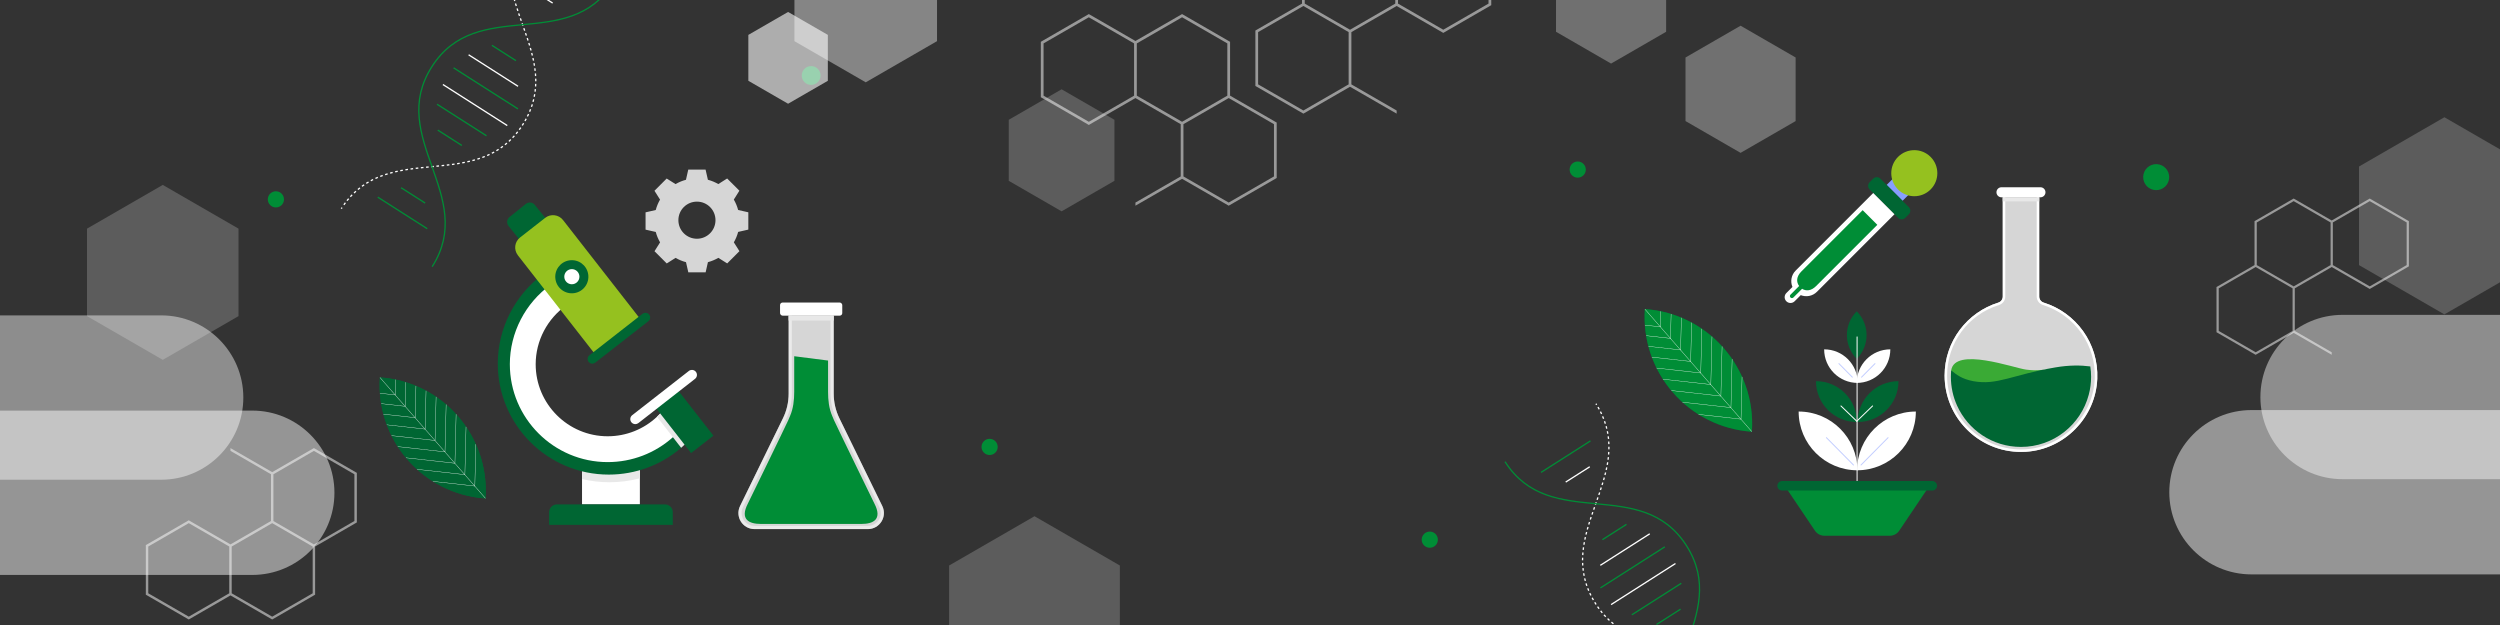 <?xml version="1.0" encoding="UTF-8"?>
<svg xmlns="http://www.w3.org/2000/svg" xmlns:xlink="http://www.w3.org/1999/xlink" viewBox="0 0 1920 480">
  <rect x="0" y="0" width="1920" height="480" fill="#333333" stroke="none"/>
  <defs>
    <clipPath id="c">
      <rect width="1920" height="480" style="fill:none; stroke-width:0px;"></rect>
    </clipPath>
    <clipPath id="d">
      <path d="m1345.45,331.55h0c-48.7-3.3-85.51-45.46-82.2-94.17h0s0,0,0,0c48.7,3.3,85.51,45.46,82.2,94.17h0Z" style="fill:#063; stroke-width:0px;"></path>
    </clipPath>
    <clipPath id="e">
      <path d="m372.89,382.8h0c-48.07-3.26-84.4-44.88-81.14-92.95h0s0,0,0,0c48.07,3.26,84.4,44.88,81.14,92.95h0Z" style="fill:#063; stroke-width:0px;"></path>
    </clipPath>
  </defs>
  <g style="isolation:isolate;">
    <g id="b">
      <g style="clip-path:url(#c);">
        <circle cx="1656.03" cy="136.06" r="9.99" transform="translate(1143.13 1716.53) rotate(-76.72)" style="fill:#008d36; stroke-width:0px;"></circle>
        <path d="m630.19,57.98c0,3.99-3.23,7.22-7.22,7.22s-7.22-3.23-7.22-7.22,3.23-7.22,7.22-7.22,7.22,3.23,7.22,7.22Z" style="fill:#008d36; stroke-width:0px;"></path>
        <path d="m218.1,153.11c0,3.43-2.78,6.21-6.21,6.21s-6.21-2.78-6.21-6.21,2.78-6.21,6.21-6.21,6.21,2.78,6.21,6.21Z" style="fill:#008d36; stroke-width:0px;"></path>
        <path d="m766.23,343.23c0,3.43-2.78,6.21-6.21,6.21s-6.21-2.78-6.21-6.21,2.78-6.21,6.21-6.21,6.21,2.78,6.21,6.21Z" style="fill:#008d36; stroke-width:0px;"></path>
        <path d="m1104.28,414.47c0,3.43-2.78,6.21-6.21,6.21s-6.21-2.78-6.21-6.21,2.78-6.21,6.21-6.21,6.21,2.78,6.21,6.21Z" style="fill:#008d36; stroke-width:0px;"></path>
        <path d="m1217.9,130.24c0,3.43-2.78,6.21-6.21,6.21s-6.21-2.78-6.21-6.21,2.78-6.21,6.21-6.21,6.21,2.78,6.21,6.21Z" style="fill:#008d36; stroke-width:0px;"></path>
        <polygon points="610.12 31.61 664.88 63.22 719.63 31.61 719.63 -31.61 664.88 -63.22 610.12 -31.61 610.12 31.61" style="fill:#fff; opacity:.4; stroke-width:0px;"></polygon>
        <polygon points="574.73 62.05 605.25 79.67 635.78 62.05 635.78 26.8 605.25 9.18 574.73 26.8 574.73 62.05" style="fill:#fff; opacity:.6; stroke-width:0px;"></polygon>
        <polygon points="66.81 242.78 125 276.38 183.18 242.78 183.18 175.6 125 142.01 66.81 175.6 66.81 242.78" style="fill:#fff; opacity:.2; stroke-width:0px;"></polygon>
        <polygon points="1195.02 24.41 1237.3 48.83 1279.59 24.41 1279.59 -24.41 1237.3 -48.83 1195.02 -24.41 1195.02 24.41" style="fill:#fff; opacity:.3; stroke-width:0px;"></polygon>
        <polygon points="1294.47 92.98 1336.76 117.4 1379.05 92.98 1379.05 44.15 1336.76 19.74 1294.47 44.15 1294.47 92.98" style="fill:#fff; opacity:.3; stroke-width:0px;"></polygon>
        <polygon points="1811.71 203.6 1877.28 241.46 1942.84 203.6 1942.84 127.89 1877.28 90.04 1811.71 127.89 1811.71 203.6" style="fill:#fff; opacity:.2; stroke-width:0px;"></polygon>
        <polygon points="728.92 510.03 794.49 547.88 860.06 510.03 860.06 434.31 794.49 396.46 728.92 434.31 728.92 510.03" style="fill:#fff; opacity:.2; stroke-width:0px;"></polygon>
        <path d="m241.08,418.11l-31.1-17.96v-35.91l31.1-17.96,31.1,17.96v35.91l-31.1,17.96Zm-63.14,1.62l.09-.05,31.01-17.9,31.1,17.96v35.91l-31.1,17.96-31.1-17.96v-35.91Zm-65.95-1.08v38.07l32.97,19.05,32.04-18.5,32.04,18.5,32.97-19.05v-37l32.04-18.5v-38.07l-32.97-19.03-32.04,18.48-32.04-18.48v2.15l31.1,17.95v35.92l-31.1,17.95-31.1-17.95-.94-.57-.94.57-32.04,18.5Zm1.88,1.07l31.1-17.95,31.1,17.95v35.92l-31.1,17.95-31.1-17.95v-35.92Z" style="fill:#fff; opacity:.5; stroke-width:0px;"></path>
        <path d="m1732.34,205.06l28.36,16.37v32.74l-28.35,16.37-28.36-16.37v-32.74l28.35-16.37Zm57.56-1.48l-.08.05-28.27,16.32-28.36-16.37v-32.74l28.35-16.37,28.35,16.37v32.74Zm60.12.98v-34.71l-30.06-17.37-29.21,16.86-29.21-16.86-30.06,17.37v33.73l-29.21,16.86v34.71l30.06,17.34,29.21-16.84,29.21,16.84v-1.96l-28.35-16.36v-32.75l28.35-16.36,28.35,16.36.85.52.85-.52,29.21-16.86Zm-1.71-.98l-28.35,16.36-28.35-16.36v-32.75l28.35-16.36,28.35,16.36v32.75Z" style="fill:#fff; opacity:.5; stroke-width:0px;"></path>
        <polygon points="774.71 138.87 815.3 162.3 855.89 138.87 855.89 92 815.3 68.57 774.71 92 774.71 138.87" style="fill:#fff; opacity:.2; stroke-width:0px;"></polygon>
        <path d="m978.41,95.36v40.14l-34.77,20.07-34.76-20.07v-40.14l34.77-20.07,34.76,20.07Zm-105.34-62.03l34.76-20.07,34.76,20.07v40.14l-34.77,20.07-34.66-20.01-.1-.06v-40.14Zm-37.91,62.03l1.05.63,1.05-.63,34.76-20.06,34.76,20.06v40.15l-34.76,20.06v2.4l35.81-20.65,35.81,20.65,36.86-21.27v-42.56l-35.81-20.68v-41.36l-36.86-21.29-35.81,20.68-35.81-20.68-36.86,21.29v42.56l35.81,20.68Zm-33.71-62.03l34.76-20.06,34.76,20.06v40.15l-34.76,20.06-34.76-20.06v-40.15Z" style="fill:#fff; opacity:.5; stroke-width:0px;"></path>
        <path d="m1000.99,4.58l34.77,20.07v40.14l-34.76,20.07-34.77-20.07V24.65l34.76-20.07Zm70.58-1.81l-.1.06-34.66,20.01-34.77-20.07v-40.14l34.76-20.07,34.76,20.07V2.77Zm73.72,1.2v-42.56l-36.86-21.29-35.81,20.68-35.81-20.68-36.86,21.29V2.77l-35.81,20.68v42.56l36.86,21.27,35.81-20.65,35.81,20.65v-2.4l-34.76-20.06V24.65l34.76-20.06,34.76,20.06,1.05.63,1.05-.63,35.81-20.68Zm-2.1-1.2l-34.76,20.06-34.76-20.06v-40.15l34.76-20.06,34.76,20.06V2.77Z" style="fill:#fff; opacity:.5; stroke-width:0px;"></path>
        <path d="m1850.03,194.03h0c34.83,0,63.11,28.28,63.11,63.11v269.06c0,19.79-16.07,35.86-35.86,35.86h-54.49c-19.79,0-35.86-16.07-35.86-35.86v-269.06c0-34.83,28.28-63.11,63.11-63.11Z" transform="translate(1471.99 2228.07) rotate(-90)" style="fill:#fff; opacity:.48; stroke-width:0px;"></path>
        <path d="m1920,120.91h0c34.83,0,63.11,28.28,63.11,63.11v301.09c0,2.12-1.72,3.83-3.83,3.83h-118.54c-2.12,0-3.83-1.72-3.83-3.83V184.01c0-34.83,28.28-63.11,63.11-63.11Z" transform="translate(1615.08 2224.92) rotate(-90)" style="fill:#fff; opacity:.44; stroke-width:0px;"></path>
        <path d="m45.58,194.42h54.49c19.79,0,35.86,16.07,35.86,35.86v269.06c0,34.83-28.28,63.11-63.11,63.11h0c-34.83,0-63.11-28.28-63.11-63.11V230.28c0-19.79,16.07-35.86,35.86-35.86Z" transform="translate(-305.6 451.26) rotate(-90)" style="fill:#fff; opacity:.48; stroke-width:0px;"></path>
        <path d="m-56.41,121.3H62.13c2.12,0,3.83,1.72,3.83,3.83v301.09c0,34.83-28.28,63.11-63.11,63.11h0c-34.83,0-63.11-28.28-63.11-63.11V125.13c0-2.12,1.72-3.83,3.83-3.83Z" transform="translate(-302.45 308.17) rotate(-90)" style="fill:#fff; opacity:.44; stroke-width:0px;"></path>
        <path d="m1345.45,331.55h0c-48.7-3.3-85.51-45.46-82.2-94.17h0s0,0,0,0c48.7,3.3,85.51,45.46,82.2,94.17h0Z" style="fill:#063;"></path>
        <g style="clip-path:url(#d);">
          <path d="m1345.45,331.55h0c-48.7-3.3-85.51-45.46-82.2-94.17h0s0,0,0,0c48.7,3.3,85.51,45.46,82.2,94.17h0Z" style="fill:#008d36; stroke-width:0px;"></path>
          <line x1="1345.45" y1="331.55" x2="1263.25" y2="237.38" style="fill:none; stroke:#fff; stroke-miterlimit:10; stroke-width:.25px;"></line>
          <line x1="1276.24" y1="209.6" x2="1275.23" y2="251.11" style="fill:none; stroke:#fff; stroke-miterlimit:10; stroke-width:.25px;"></line>
          <line x1="1283.97" y1="218.46" x2="1282.96" y2="259.97" style="fill:none; stroke:#fff; stroke-miterlimit:10; stroke-width:.25px;"></line>
          <line x1="1291.71" y1="227.32" x2="1290.7" y2="268.83" style="fill:none; stroke:#fff; stroke-miterlimit:10; stroke-width:.25px;"></line>
          <line x1="1299.44" y1="236.18" x2="1298.43" y2="277.69" style="fill:none; stroke:#fff; stroke-miterlimit:10; stroke-width:.25px;"></line>
          <line x1="1307.18" y1="245.04" x2="1306.17" y2="286.55" style="fill:none; stroke:#fff; stroke-miterlimit:10; stroke-width:.25px;"></line>
          <line x1="1314.91" y1="253.9" x2="1313.9" y2="295.41" style="fill:none; stroke:#fff; stroke-miterlimit:10; stroke-width:.25px;"></line>
          <line x1="1322.65" y1="262.77" x2="1321.64" y2="304.27" style="fill:none; stroke:#fff; stroke-miterlimit:10; stroke-width:.25px;"></line>
          <line x1="1330.38" y1="271.63" x2="1329.37" y2="313.13" style="fill:none; stroke:#fff; stroke-miterlimit:10; stroke-width:.25px;"></line>
          <line x1="1338.12" y1="280.49" x2="1337.11" y2="321.99" style="fill:none; stroke:#fff; stroke-miterlimit:10; stroke-width:.25px;"></line>
          <line x1="1233.89" y1="246.41" x2="1275.15" y2="251.02" style="fill:none; stroke:#fff; stroke-miterlimit:10; stroke-width:.25px;"></line>
          <line x1="1241.62" y1="255.27" x2="1282.88" y2="259.88" style="fill:none; stroke:#fff; stroke-miterlimit:10; stroke-width:.25px;"></line>
          <line x1="1249.36" y1="264.13" x2="1290.62" y2="268.74" style="fill:none; stroke:#fff; stroke-miterlimit:10; stroke-width:.25px;"></line>
          <line x1="1257.09" y1="272.99" x2="1298.35" y2="277.6" style="fill:none; stroke:#fff; stroke-miterlimit:10; stroke-width:.25px;"></line>
          <line x1="1264.83" y1="281.85" x2="1306.09" y2="286.46" style="fill:none; stroke:#fff; stroke-miterlimit:10; stroke-width:.25px;"></line>
          <line x1="1272.56" y1="290.71" x2="1313.82" y2="295.32" style="fill:none; stroke:#fff; stroke-miterlimit:10; stroke-width:.25px;"></line>
          <line x1="1280.3" y1="299.57" x2="1321.56" y2="304.18" style="fill:none; stroke:#fff; stroke-miterlimit:10; stroke-width:.25px;"></line>
          <line x1="1288.03" y1="308.43" x2="1329.29" y2="313.04" style="fill:none; stroke:#fff; stroke-miterlimit:10; stroke-width:.25px;"></line>
          <line x1="1295.77" y1="317.29" x2="1337.03" y2="321.9" style="fill:none; stroke:#fff; stroke-miterlimit:10; stroke-width:.25px;"></line>
        </g>
        <path d="m1471.37,316.06c0,24.92-20.2,45.12-45.12,45.12h0c0-24.92,20.2-45.12,45.12-45.12Z" style="fill:#fff; stroke-width:0px;"></path>
        <path d="m1458.04,292.73c0,17.34-14.06,31.39-31.39,31.39h0c0-17.34,14.06-31.39,31.39-31.39Z" style="fill:#063; stroke-width:0px;"></path>
        <path d="m1451.77,268.29c0,14.25-11.55,25.8-25.8,25.8h0c0-14.25,11.55-25.8,25.8-25.8Z" style="fill:#fff; stroke-width:0px;"></path>
        <path d="m1381.36,316.06c0,24.92,20.2,45.12,45.12,45.12h0c0-24.92-20.2-45.12-45.12-45.12Z" style="fill:#fff; stroke-width:0px;"></path>
        <path d="m1394.68,292.73c0,17.34,14.06,31.39,31.39,31.39h0c0-17.34-14.06-31.39-31.39-31.39Z" style="fill:#063; stroke-width:0px;"></path>
        <path d="m1400.95,268.29c0,14.25,11.55,25.8,25.8,25.8h0c0-14.25-11.55-25.8-25.8-25.8Z" style="fill:#fff; stroke-width:0px;"></path>
        <path d="m1425.97,239.09c-10.08,10.08-10.08,26.41,0,36.49h0c10.08-10.08,10.08-26.41,0-36.49Z" style="fill:#063; stroke-width:0px;"></path>
        <line x1="1426.24" y1="258.76" x2="1426.24" y2="370.01" style="fill:none; stroke:#fff; stroke-linecap:round; stroke-miterlimit:10; stroke-width:.75px;"></line>
        <path d="m1401.09,411.44h50.3c2.88,0,5.58-1.44,7.19-3.83l25.31-37.6h-115.3l25.31,37.6c1.61,2.39,4.31,3.83,7.19,3.83Z" style="fill:#008d36; stroke-width:0px;"></path>
        <line x1="1425.97" y1="323.47" x2="1413.85" y2="311.77" style="fill:none; stroke:#fff; stroke-linecap:round; stroke-miterlimit:10; stroke-width:.75px;"></line>
        <line x1="1426.02" y1="323.47" x2="1438.13" y2="311.77" style="fill:none; stroke:#fff; stroke-linecap:round; stroke-miterlimit:10; stroke-width:.75px;"></line>
        <line x1="1402.69" y1="336.12" x2="1423.48" y2="357.14" style="fill:none; stroke:#c2cdff; stroke-linecap:round; stroke-miterlimit:10; stroke-width:.75px;"></line>
        <line x1="1450.03" y1="336.12" x2="1429.24" y2="357.14" style="fill:none; stroke:#c2cdff; stroke-linecap:round; stroke-miterlimit:10; stroke-width:.75px;"></line>
        <line x1="1412.29" y1="279.26" x2="1422.59" y2="289.67" style="fill:none; stroke:#c2cdff; stroke-linecap:round; stroke-miterlimit:10; stroke-width:.75px;"></line>
        <line x1="1439.97" y1="279.26" x2="1429.67" y2="289.67" style="fill:none; stroke:#c2cdff; stroke-linecap:round; stroke-miterlimit:10; stroke-width:.75px;"></line>
        <path d="m1368.67,376.74h115.29c2.02,0,3.66-1.64,3.66-3.66h0c0-2.02-1.64-3.66-3.66-3.66h-115.29c-2.02,0-3.66,1.64-3.66,3.66h0c0,2.02,1.64,3.66,3.66,3.66Z" style="fill:#063; stroke-width:0px;"></path>
        <path d="m1534.69,232.4c2.04-.63,3.41-2.54,3.41-4.67v-76.19h28v76.19c0,2.15,1.4,4.05,3.46,4.69,24.61,7.66,42.28,31.09,41.15,58.48-1.22,29.7-25.09,54.17-54.75,56.06-34.14,2.18-62.51-24.86-62.51-58.53,0-26.33,17.35-48.6,41.24-56.02Z" style="fill:#fff; opacity:.8; stroke-width:0px;"></path>
        <path d="m1493.45,288.42c0,32.39,26.26,58.65,58.65,58.65,1.27,0,2.57-.04,3.86-.12,29.66-1.91,53.53-26.38,54.75-56.06,1.14-27.4-16.53-50.83-41.13-58.49-2.07-.64-3.46-2.53-3.46-4.67v-76.19h-1.93v76.19c0,3.01,1.93,5.64,4.81,6.53,24.49,7.63,40.84,30.88,39.78,56.54-1.16,28.58-24.43,52.39-52.93,54.23-1.26.08-2.51.12-3.75.12-31.27,0-56.72-25.45-56.72-56.72,0-25.01,16.03-46.77,39.88-54.19,2.86-.89,4.79-3.5,4.79-6.51v-76.19h-1.93v76.19c0,2.12-1.39,4.04-3.42,4.67-23.89,7.42-41.25,29.68-41.25,56.02Z" style="fill:#fff; stroke-width:0px;"></path>
        <path d="m1569.44,283.87s-4.22,1.17-13.39,0c-9.17-1.17-54.8-17.83-57.54.59l4.5,15.38s23.11,3.5,29.22,3.32c6.12-.18,19.76-2.46,22.69-4.2,8.71-5.17,14.52-15.08,14.52-15.08Z" style="fill:#3aaa35; stroke-width:0px;"></path>
        <path d="m1498.51,284.46c3.88,3.13,8.01,6.59,16.94,8.27,18.38,3.42,29.93-4.92,63.05-10.56,10.6-1.82,19.56-1.72,26.86-.75.41,2.61.6,5.29.6,7.99,0,4.75-.62,9.37-1.8,13.75-6.06,23.06-27.06,40.07-52.04,40.07-21.88,0-40.69-13.04-49.11-31.77-3.05-6.74-4.73-14.19-4.73-22.05,0-1.68.08-3.32.23-4.94Z" style="fill:#063; stroke-width:0px;"></path>
        <path d="m1537.15,151.54c-2.14,0-3.87-1.73-3.87-3.87s1.73-3.87,3.87-3.87h29.91c2.14,0,3.87,1.73,3.87,3.87s-1.73,3.87-3.87,3.87h-29.91Z" style="fill:#fff; stroke-width:0px;"></path>
        <rect x="1538.1" y="151.54" width="28" height="3.14" transform="translate(3104.21 306.21) rotate(180)" style="fill:#e8e8e8; stroke-width:0px;"></rect>
        <rect x="1450.71" y="137.78" width="17.25" height="12.15" transform="translate(2389.52 1277.47) rotate(-135)" style="fill:#879eff; stroke-width:0px;"></rect>
        <path d="m1444.09,137.19l21.91,21.91c1.5,1.5,1.5,3.94,0,5.45l-2.8,2.8c-1.5,1.5-3.94,1.5-5.45,0l-21.91-21.91c-1.5-1.5-1.5-3.94,0-5.45l2.8-2.8c1.5-1.5,3.94-1.5,5.45,0Z" style="fill:#063; stroke-width:0px;"></path>
        <path d="m1454.95,164.56l-59.55,59.55c-3.36,3.36-8.27,4.21-12.42,2.56l-4.72,4.72c-1.75,1.75-4.59,1.75-6.34,0-1.75-1.75-1.75-4.59,0-6.33l4.67-4.67c-1.74-4.19-.92-9.19,2.49-12.6l59.55-59.55,16.32,16.32Z" style="fill:#fff; stroke-width:0px;"></path>
        <path d="m1441.78,172.68l-47,47c-3.84,3.84-7.76,4.01-10.77,2.1l-6.71,6.71c-.61.61-1.59.61-2.2,0-.61-.61-.61-1.59,0-2.2l6.64-6.64c-2.26-3.07-2.26-7.19,1.78-11.24l47-47,11.27,11.27Z" style="fill:#008d36; stroke-width:0px;"></path>
        <path d="m1457.68,120.5c-6.91,6.91-6.91,18.1,0,25.01,6.91,6.91,18.1,6.91,25.01,0,6.91-6.9,6.91-18.1,0-25.01-6.9-6.91-18.1-6.91-25.01,0Z" style="fill:#95c11f; stroke-width:0px;"></path>
        <path d="m372.89,382.8h0c-48.07-3.26-84.4-44.88-81.14-92.95h0s0,0,0,0c48.07,3.26,84.4,44.88,81.14,92.95h0Z" style="fill:#063;"></path>
        <g style="clip-path:url(#e);">
          <path d="m372.89,382.8h0c-48.07-3.26-84.4-44.88-81.14-92.95h0s0,0,0,0c48.07,3.26,84.4,44.88,81.14,92.95h0Z" style="fill:#063; stroke-width:0px;"></path>
          <line x1="372.89" y1="382.8" x2="291.75" y2="289.85" style="fill:none; stroke:#fff; stroke-miterlimit:10; stroke-width:.25px;"></line>
          <line x1="304.57" y1="262.43" x2="303.58" y2="303.4" style="fill:none; stroke:#fff; stroke-miterlimit:10; stroke-width:.25px;"></line>
          <line x1="312.21" y1="271.17" x2="311.21" y2="312.14" style="fill:none; stroke:#fff; stroke-miterlimit:10; stroke-width:.25px;"></line>
          <line x1="319.84" y1="279.92" x2="318.85" y2="320.89" style="fill:none; stroke:#fff; stroke-miterlimit:10; stroke-width:.25px;"></line>
          <line x1="327.48" y1="288.67" x2="326.48" y2="329.64" style="fill:none; stroke:#fff; stroke-miterlimit:10; stroke-width:.25px;"></line>
          <line x1="335.11" y1="297.41" x2="334.12" y2="338.38" style="fill:none; stroke:#fff; stroke-miterlimit:10; stroke-width:.25px;"></line>
          <line x1="342.75" y1="306.16" x2="341.75" y2="347.13" style="fill:none; stroke:#fff; stroke-miterlimit:10; stroke-width:.25px;"></line>
          <line x1="350.38" y1="314.9" x2="349.39" y2="355.88" style="fill:none; stroke:#fff; stroke-miterlimit:10; stroke-width:.25px;"></line>
          <line x1="358.02" y1="323.65" x2="357.02" y2="364.62" style="fill:none; stroke:#fff; stroke-miterlimit:10; stroke-width:.25px;"></line>
          <line x1="365.65" y1="332.4" x2="364.66" y2="373.37" style="fill:none; stroke:#fff; stroke-miterlimit:10; stroke-width:.25px;"></line>
          <line x1="262.77" y1="298.76" x2="303.5" y2="303.31" style="fill:none; stroke:#fff; stroke-miterlimit:10; stroke-width:.25px;"></line>
          <line x1="270.4" y1="307.5" x2="311.13" y2="312.05" style="fill:none; stroke:#fff; stroke-miterlimit:10; stroke-width:.25px;"></line>
          <line x1="278.04" y1="316.25" x2="318.77" y2="320.8" style="fill:none; stroke:#fff; stroke-miterlimit:10; stroke-width:.25px;"></line>
          <line x1="285.67" y1="325" x2="326.4" y2="329.54" style="fill:none; stroke:#fff; stroke-miterlimit:10; stroke-width:.25px;"></line>
          <line x1="293.31" y1="333.74" x2="334.04" y2="338.29" style="fill:none; stroke:#fff; stroke-miterlimit:10; stroke-width:.25px;"></line>
          <line x1="300.94" y1="342.49" x2="341.67" y2="347.04" style="fill:none; stroke:#fff; stroke-miterlimit:10; stroke-width:.25px;"></line>
          <line x1="308.58" y1="351.23" x2="349.31" y2="355.78" style="fill:none; stroke:#fff; stroke-miterlimit:10; stroke-width:.25px;"></line>
          <line x1="316.21" y1="359.98" x2="356.94" y2="364.53" style="fill:none; stroke:#fff; stroke-miterlimit:10; stroke-width:.25px;"></line>
          <line x1="323.85" y1="368.73" x2="364.58" y2="373.28" style="fill:none; stroke:#fff; stroke-miterlimit:10; stroke-width:.25px;"></line>
        </g>
        <path d="m393.71,156.77h15.79c2.71,0,4.92,2.2,4.92,4.92v16.05c0,2.71-2.2,4.92-4.92,4.92h-15.79v-25.88h0Z" transform="translate(525.06 590.94) rotate(-128.81)" style="fill:#063; stroke-width:0px;"></path>
        <rect x="447" y="356.54" width="44.42" height="30.85" style="fill:#fff; stroke-width:0px;"></rect>
        <path d="m447,356.54v11.37c6.75,1.61,13.79,2.45,21.03,2.45,8.01,0,15.86-1.03,23.39-3.02v-10.8h-44.42Z" style="fill:#e8e8e8; stroke-width:0px;"></path>
        <path d="m382.3,279.26c0,47,38.23,85.23,85.23,85.23,20.72,0,40.33-7.45,55.59-20.6,5.53-4.75,10.5-10.27,14.72-16.46.35-.48.68-.98,1-1.47l-4.37-2.86-14.45-9.48c-.16.25-.32.48-.48.72-2.96,4.4-6.42,8.35-10.29,11.78-11.35,10.13-26.11,15.88-41.73,15.88-34.59,0-62.73-28.14-62.73-62.73,0-20.13,9.8-38.97,25.73-50.64,2.9-2.14,6-4.03,9.29-5.64.28-.16.57-.3.86-.43l-9.64-20.33c-5.11,2.42-9.9,5.32-14.35,8.66-21.29,15.89-34.39,41.28-34.39,68.39Z" style="fill:#063; stroke-width:0px;"></path>
        <path d="m391.56,279.75c0,41.43,33.71,75.14,75.14,75.14,18.76,0,36.48-6.92,50.09-19.12,4.83-4.31,9.13-9.29,12.78-14.86l-10.03-6.58-6.56-4.3c-2.45,3.73-5.27,7.09-8.43,10.05-10.14,9.53-23.59,14.97-37.85,14.97-30.49,0-55.3-24.81-55.3-55.31,0-18.14,9.04-35.1,23.64-45.33,2.51-1.77,5.17-3.33,7.99-4.67l-3.21-6.77-5.29-11.15c-4.15,1.96-8.06,4.3-11.71,6.93-19.33,13.98-31.27,36.7-31.27,60.99Z" style="fill:#fff; stroke-width:0px;"></path>
        <path d="m504.55,320.09l.94,1.19,3.77,4.84,7.53,9.66,6.33,8.13c5.53-4.75,10.5-10.27,14.72-16.46l-3.37-4.33-14.45-9.48c-.16.25-.32.48-.48.72l-6.56-4.3c-2.45,3.73-5.27,7.09-8.43,10.05Z" style="fill:#e8e8e8; mix-blend-mode:multiply; stroke-width:0px;"></path>
        <path d="m416.69,210.88l6.14,7.88,7.71,9.87,4.51,5.79c2.51-1.77,5.17-3.33,7.99-4.67l-3.21-6.77c.28-.16.57-.3.86-.43l-9.64-20.33c-5.11,2.42-9.9,5.32-14.35,8.66Z" style="fill:#b9b9b9; mix-blend-mode:multiply; stroke-width:0px;"></path>
        <polygon points="501.12 309.96 503 312.39 507.75 318.45 530.77 347.96 547.9 334.59 524.88 305.08 520.13 299.02 518.25 296.58 501.12 309.96" style="fill:#063; stroke-width:0px;"></polygon>
        <path d="m397.71,196.06l60.26,77.21,34.69-27.06-.91-1.16-59.34-76.05c-3.33-4.24-9.46-5-13.7-1.69l-8.96,7-10.33,8.07c-4.26,3.31-5,9.44-1.69,13.68Z" style="fill:#95c11f; stroke-width:0px;"></path>
        <path d="m452.06,277.89c.72.92,1.77,1.4,2.84,1.4.78,0,1.58-.27,2.24-.78l40.8-31.82c1.56-1.23,1.85-3.51.62-5.08-.72-.92-1.79-1.4-2.86-1.4-.78,0-1.56.25-2.22.76l-40.78,31.84c-1.58,1.23-1.87,3.49-.64,5.08Z" style="fill:#063; stroke-width:0px;"></path>
        <path d="m484.87,324.26c.77.96,1.9,1.48,3.05,1.48.83,0,1.65-.27,2.36-.82l43.49-33.95c1.68-1.31,1.98-3.73.67-5.41-.75-.98-1.89-1.48-3.04-1.48-.83,0-1.67.26-2.37.82l-43.49,33.95c-1.68,1.31-1.98,3.73-.67,5.41Z" style="fill:#fff; stroke-width:0px;"></path>
        <circle cx="439.17" cy="212.5" r="12.72" transform="translate(-28.09 72.17) rotate(-9.1)" style="fill:#063; stroke-width:0px;"></circle>
        <path d="m433.37,212.5c0,3.21,2.6,5.81,5.81,5.81s5.81-2.6,5.81-5.81-2.6-5.81-5.81-5.81-5.81,2.6-5.81,5.81Z" style="fill:#fff; stroke-width:0px;"></path>
        <path d="m421.73,387.39h94.95v9.73c0,3.29-2.67,5.96-5.96,5.96h-83.03c-3.29,0-5.96-2.67-5.96-5.96v-9.73h0Z" transform="translate(938.42 790.47) rotate(180)" style="fill:#063; stroke-width:0px;"></path>
        <path d="m579.43,406.34h87.09c9.11,0,15.07-9.55,11.07-17.73l-32.93-67.37c-2.88-5.89-4.37-12.34-4.37-18.91v-59.91h-34.61v59.91c0,6.57-1.49,13.02-4.37,18.91l-32.93,67.37c-4.01,8.18,1.95,17.73,11.07,17.73Z" style="fill:#fff; opacity:.8; stroke-width:0px;"></path>
        <g style="opacity:.5;">
          <path d="m579.43,406.34h87.09c9.11,0,15.07-9.55,11.07-17.73l-32.93-67.37c-2.88-5.89-4.37-12.34-4.37-18.91v-59.91h-2.44v59.91c0,6.89,1.59,13.8,4.62,19.98l32.95,67.37c1.49,3.08,1.32,6.67-.51,9.58-1.81,2.91-4.93,4.64-8.38,4.64h-87.09c-3.44,0-6.57-1.73-8.38-4.64-1.83-2.91-2-6.5-.51-9.58l32.95-67.37c3.03-6.18,4.62-13.09,4.62-19.98v-59.91h-2.44v59.91c0,6.57-1.49,13.02-4.37,18.91l-32.93,67.37c-4.01,8.18,1.95,17.73,11.07,17.73Z" style="fill:#fff; stroke-width:0px;"></path>
        </g>
        <path d="m574.42,386.62s5.94-12.19,12.63-25.92c8.43-17.37,18.05-37.2,18.32-37.96l1.37-3.22c2.54-5.89,3.22-12.21,3.22-18.61v-27.33l25.99,3.32v24.01c0,6.4.68,12.73,3.22,18.61l1.37,3.22c.24.71,8.65,18.05,16.64,34.49,7.33,15.05,14.31,29.39,14.31,29.39,6.5,12.46-1.05,15.76-9.84,15.76h-77.39c-8.79,0-16.34-3.3-9.84-15.76Z" style="fill:#008d36; stroke-width:0px;"></path>
        <rect x="605.67" y="242.41" width="34.61" height="3.77" transform="translate(1245.94 488.59) rotate(180)" style="fill:#e8e8e8; stroke-width:0px;"></rect>
        <rect x="599.08" y="232.33" width="47.79" height="10.08" rx="1.96" ry="1.96" transform="translate(1245.94 474.75) rotate(180)" style="fill:#fff; stroke-width:0px;"></rect>
        <path d="m566.89,161.27l7.83,1.77v13.29s-7.82,1.78-7.82,1.78c-.75,2.84-1.87,5.52-3.31,8l4.29,6.79-9.39,9.4-6.8-4.28c-2.48,1.44-5.16,2.57-8,3.32l-1.77,7.83h-13.29s-1.78-7.82-1.78-7.82c-2.84-.75-5.52-1.87-8-3.31l-6.79,4.29-9.4-9.39,4.28-6.8c-1.44-2.48-2.57-5.16-3.32-8l-7.83-1.77v-13.29s7.82-1.78,7.82-1.78c.75-2.84,1.87-5.52,3.31-8l-4.29-6.79,9.39-9.4,6.8,4.28c2.48-1.44,5.16-2.57,8-3.32l1.77-7.83h13.29s1.78,7.82,1.78,7.82c2.84.75,5.52,1.87,8,3.31l6.79-4.29,9.4,9.39-4.28,6.8c1.44,2.48,2.57,5.16,3.32,8h0Zm-31.65-6.42c-7.87,0-14.25,6.39-14.24,14.26,0,7.87,6.39,14.25,14.26,14.24,7.87,0,14.25-6.39,14.24-14.26,0-7.87-6.39-14.25-14.26-14.24Z" style="fill:#fff; fill-rule:evenodd; opacity:.8; stroke-width:0px;"></path>
        <path d="m399.66-55.28c-31.04,53.36,36.05,97.34,1.82,151-34.42,53.96-103.14,10.93-138.27,62.87" style="fill:none; stroke:#fff; stroke-dasharray:0 0 2 2; stroke-miterlimit:10;"></path>
        <path d="m262.66,159.43c-.18.28-.36.56-.54.84" style="fill:none; stroke:#fff; stroke-miterlimit:10;"></path>
        <path d="m331.91,204.8c34.78-54.53-35.03-99.05-.25-153.57,34.78-54.53,104.59-10.01,139.37-64.54" style="fill:none; stroke:#008d36; stroke-miterlimit:10;"></path>
        <line x1="308.01" y1="144.16" x2="326.49" y2="155.95" style="fill:none; stroke:#008d36; stroke-miterlimit:10;"></line>
        <line x1="290.14" y1="151.43" x2="328.12" y2="175.65" style="fill:none; stroke:#008d36; stroke-miterlimit:10;"></line>
        <line x1="377.76" y1="34.8" x2="396.24" y2="46.59" style="fill:none; stroke:#008d36; stroke-miterlimit:10;"></line>
        <line x1="336.22" y1="99.93" x2="354.69" y2="111.72" style="fill:none; stroke:#008d36; stroke-miterlimit:10;"></line>
        <line x1="335.65" y1="80.06" x2="373.63" y2="104.29" style="fill:none; stroke:#008d36; stroke-miterlimit:10;"></line>
        <line x1="359.89" y1="42.07" x2="397.87" y2="66.29" style="fill:none; stroke:#fff; stroke-miterlimit:10;"></line>
        <line x1="348.32" y1="52.08" x2="397.77" y2="83.62" style="fill:none; stroke:#008d36; stroke-miterlimit:10;"></line>
        <line x1="340.15" y1="64.9" x2="389.59" y2="96.44" style="fill:none; stroke:#fff; stroke-miterlimit:10;"></line>
        <line x1="405.97" y1="-9.43" x2="424.44" y2="2.36" style="fill:none; stroke:#fff; stroke-miterlimit:10;"></line>
        <path d="m1225.67,310.04c.18.28.36.57.53.85" style="fill:none; stroke:#fff; stroke-miterlimit:10;"></path>
        <path d="m1227.24,312.61c31.04,53.36-36.05,97.34-1.82,151,34.42,53.96,103.14,10.93,138.27,62.87" style="fill:none; stroke:#fff; stroke-dasharray:0 0 2 2; stroke-miterlimit:10;"></path>
        <path d="m1294.99,572.69c-34.78-54.52,35.03-99.05.25-153.57-34.78-54.53-104.59-10.01-139.37-64.54" style="fill:none; stroke:#008d36; stroke-miterlimit:10;"></path>
        <line x1="1249.14" y1="402.68" x2="1230.66" y2="414.47" style="fill:none; stroke:#008d36; stroke-miterlimit:10;"></line>
        <line x1="1290.68" y1="467.82" x2="1272.2" y2="479.6" style="fill:none; stroke:#008d36; stroke-miterlimit:10;"></line>
        <line x1="1291.24" y1="447.95" x2="1253.26" y2="472.17" style="fill:none; stroke:#008d36; stroke-miterlimit:10;"></line>
        <line x1="1267.01" y1="409.95" x2="1229.03" y2="434.18" style="fill:none; stroke:#fff; stroke-miterlimit:10;"></line>
        <line x1="1278.57" y1="419.97" x2="1229.13" y2="451.5" style="fill:none; stroke:#008d36; stroke-miterlimit:10;"></line>
        <line x1="1286.75" y1="432.78" x2="1237.3" y2="464.32" style="fill:none; stroke:#fff; stroke-miterlimit:10;"></line>
        <line x1="1220.93" y1="358.46" x2="1202.45" y2="370.24" style="fill:none; stroke:#fff; stroke-miterlimit:10;"></line>
        <line x1="1221.49" y1="338.59" x2="1183.51" y2="362.81" style="fill:none; stroke:#008d36; stroke-miterlimit:10;"></line>
      </g>
    </g>
  </g>
</svg>
